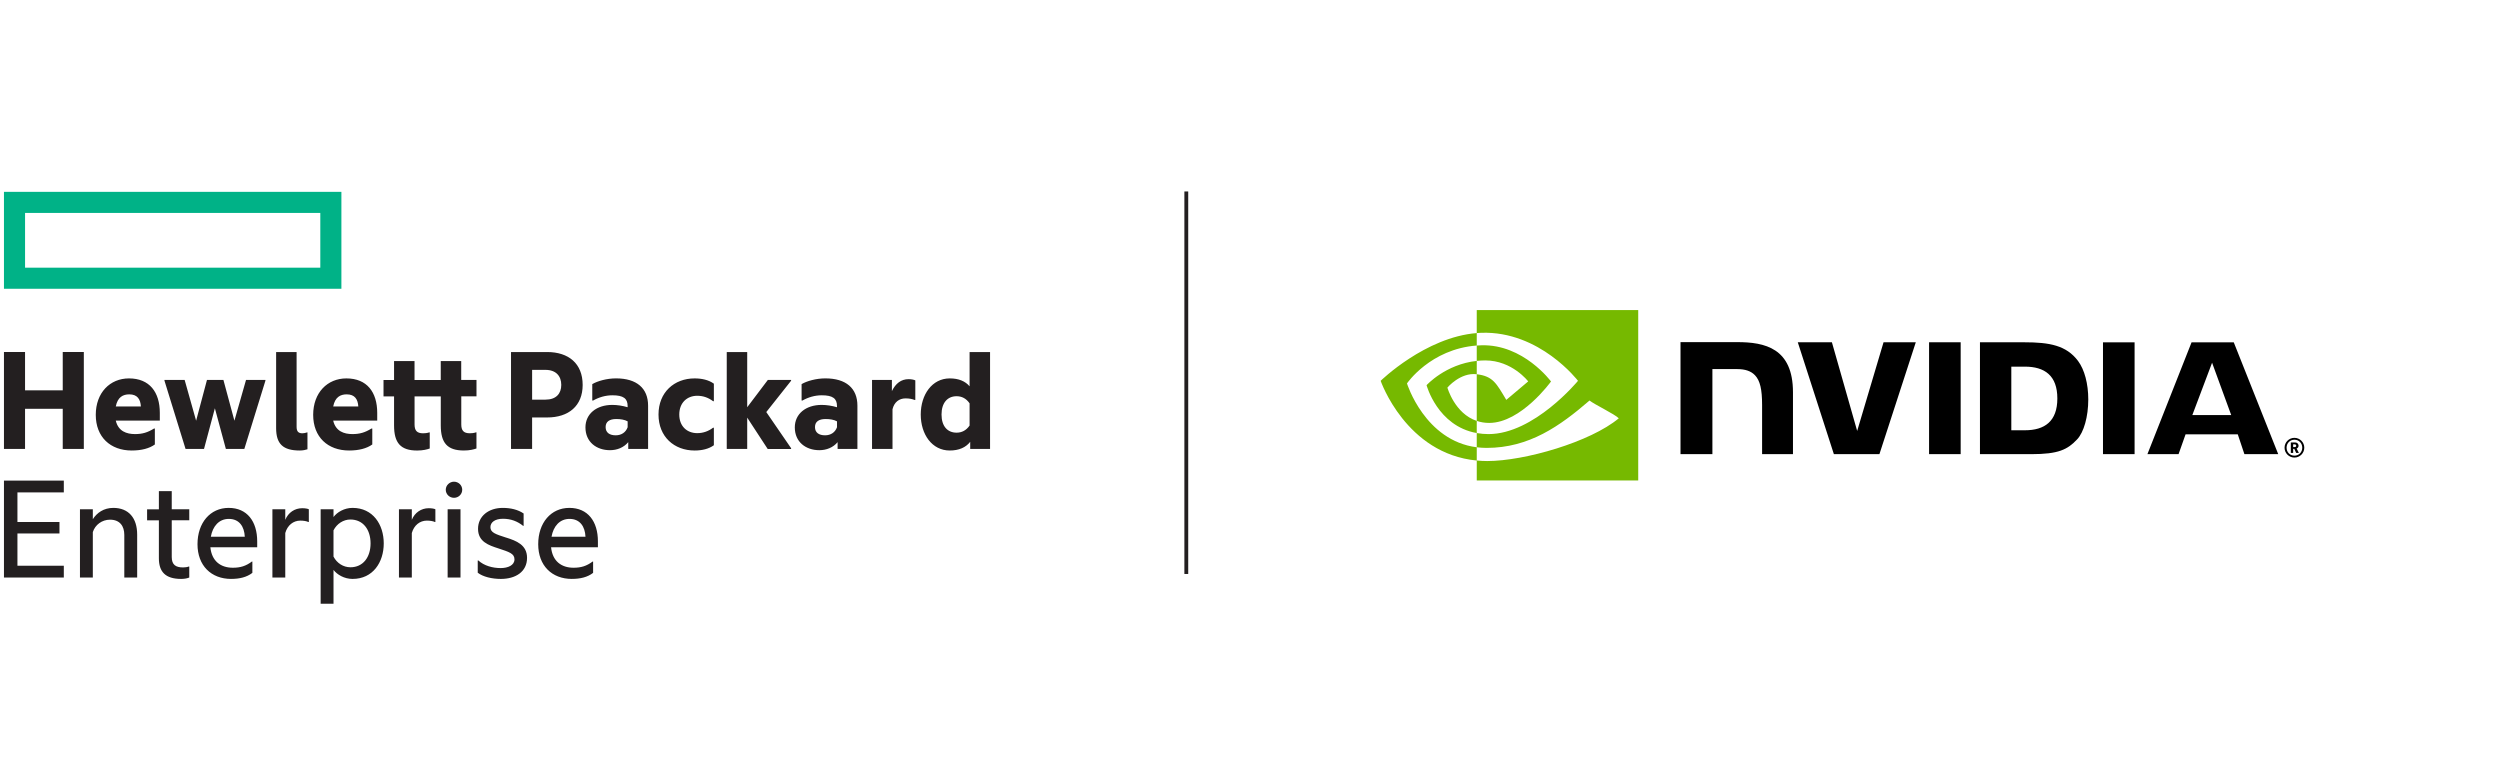 <?xml version="1.0" encoding="UTF-8"?>
<svg id="Layer_1" data-name="Layer 1" xmlns="http://www.w3.org/2000/svg" viewBox="0 0 1951.3 601">
  <defs>
    <style>
      .cls-1 {
        fill: #000;
      }

      .cls-1, .cls-2, .cls-3, .cls-4 {
        stroke-width: 0px;
      }

      .cls-5 {
        fill: none;
        stroke: #231f20;
        stroke-width: 3px;
      }

      .cls-2 {
        fill: #00b287;
      }

      .cls-3 {
        fill: #231f20;
      }

      .cls-4 {
        fill: #76b900;
      }
    </style>
  </defs>
  <line class="cls-5" x1="925.93" y1="149.44" x2="925.93" y2="448"/>
  <g>
    <path class="cls-2" d="M19.56,166.2h230.45v42.73H19.56v-42.73ZM3.09,149.74v75.65h263.38v-75.65H3.09Z"/>
    <path class="cls-3" d="M430.48,418.92h26.5c-.36-7.87-4.23-13.91-12.46-13.91-7.62,0-12.59,5.69-14.04,13.91M446.35,451.86c-15.62,0-26.27-10.42-26.27-27.11s9.93-28.33,24.33-28.33,22.27,10.53,22.27,26.14v4.59h-36.56c1.09,10.78,7.98,15.98,17.55,15.98,5.93,0,10.17-1.33,14.9-4.84h.36v8.84c-4.36,3.39-10.06,4.72-16.58,4.72M395.27,419.66c7.62,2.42,16.1,5.56,16.1,15.74,0,10.9-8.96,16.46-20.45,16.46-7.03,0-14.04-1.7-18.04-4.84v-9.56h.48c4.48,4.12,11.13,5.93,17.43,5.93,5.69,0,10.77-2.19,10.77-6.78s-4.23-5.81-12.59-8.59c-7.51-2.42-15.85-5.2-15.85-15.26s8.48-16.34,19.24-16.34c6.29,0,11.85,1.33,16.34,4.36v9.68h-.36c-4.35-3.51-9.45-5.56-15.74-5.56s-9.81,2.78-9.81,6.54c0,4.24,3.87,5.46,12.48,8.24M349.39,397.51h10.04v53.25h-10.04v-53.25ZM354.35,375.97c3.51,0,6.42,2.78,6.42,6.29s-2.91,6.29-6.42,6.29-6.42-2.78-6.42-6.29c.01-3.52,3.03-6.29,6.42-6.29M321.43,405.74c2.29-5.68,7.39-9.07,13.19-9.07,2.3,0,4.36.36,5.2.84v9.93h-.36c-1.45-.72-3.87-1.09-6.29-1.09-5.45,0-10.04,3.62-11.74,9.68v34.73h-10.04v-53.25h10.04v8.23h0ZM273.49,442.77c9.93,0,15.74-7.87,15.74-18.64s-5.81-18.64-15.74-18.64c-5.45,0-10.53,3.26-13.19,8.46v20.46c2.67,5.2,7.74,8.35,13.19,8.35M275.19,396.42c15.85,0,24.33,12.95,24.33,27.72s-8.48,27.72-24.33,27.72c-6.54,0-12.1-3.39-14.88-7.03v26.39h-10.04v-73.71h10.04v6.04c2.78-3.74,8.35-7.13,14.88-7.13M222.66,405.74c2.3-5.68,7.39-9.07,13.19-9.07,2.3,0,4.36.36,5.2.84v9.93h-.36c-1.45-.72-3.87-1.09-6.29-1.09-5.45,0-10.04,3.62-11.74,9.68v34.73h-10.04v-53.25h10.04v8.23ZM164.56,418.92h26.5c-.36-7.87-4.23-13.91-12.46-13.91-7.62,0-12.58,5.69-14.04,13.91M180.42,451.86c-15.62,0-26.27-10.42-26.27-27.11s9.93-28.33,24.33-28.33,22.27,10.53,22.27,26.14v4.59h-36.56c1.09,10.78,7.98,15.98,17.55,15.98,5.93,0,10.17-1.33,14.88-4.84h.36v8.84c-4.35,3.39-10.03,4.72-16.56,4.72M134.05,397.51h13.68v8.59h-13.68v28.68c0,6.06,3.14,8.11,8.84,8.11,1.57,0,3.26-.23,4.48-.72h.36v8.59c-1.45.61-3.51,1.1-6.29,1.1-12.46,0-17.43-5.69-17.43-16.1v-29.65h-9.2v-8.59h9.2v-14.16h10.04v14.14h0ZM88.42,396.42c11.98,0,18.64,7.87,18.64,20.82v33.53h-10.04v-33.28c0-6.9-3.51-11.87-11.14-11.87-6.29,0-11.62,4-13.43,9.68v35.46h-10.04v-53.25h10.04v7.74c3.16-4.96,8.48-8.83,15.98-8.83M3.09,375.12h46.72v9.2H13.61v23.11h32.81v8.96H13.61v25.18h36.2v9.2H3.09v-75.65ZM756.78,332.14v-17.32c-2.67-3.87-6.17-5.56-10.16-5.56-7.01,0-11.74,5.09-11.74,14.29s4.72,14.16,11.74,14.16c4,0,7.51-1.7,10.16-5.56M757.26,344.85c-3.39,4.36-8.71,6.78-15.97,6.78-13.8,0-22.63-12.58-22.63-28.08s8.84-28.2,22.63-28.2c7.01,0,12.1,2.17,15.49,6.17v-26.75h15.98v75.65h-15.5v-5.58h0ZM696.15,305.26c2.9-5.93,7.14-9.32,13.07-9.32,2.17,0,4.35.48,5.2.97v15.26h-.6c-1.81-.72-4-1.22-7.03-1.22-4.96,0-8.84,2.91-10.17,8.48v30.99h-15.98v-53.86h15.5v8.7h0ZM653.3,333.46v-4.59c-2.42-1.33-5.56-1.81-8.84-1.81-5.2,0-8.35,1.94-8.35,6.29s3.14,6.42,7.87,6.42c4.48,0,7.86-2.3,9.32-6.3M653.78,345.09c-3.51,4.23-8.72,6.29-14.29,6.29-10.53,0-19.13-6.41-19.13-17.79,0-10.53,8.59-17.55,20.94-17.55,3.87,0,7.87.61,11.98,1.81v-.97c0-5.81-3.27-8.35-11.87-8.35-5.45,0-10.65,1.57-15.14,4.12h-.61v-12.84c4.12-2.42,11.38-4.48,18.52-4.48,16.22,0,25.05,7.75,25.05,21.3v33.78h-15.46v-5.32h0ZM583.21,325.97v24.45h-15.97v-75.65h15.97v43.09l16.1-21.3h18.16v.61l-19.37,24.45,19.37,28.21v.61h-18.27l-15.98-24.46ZM513.98,323.55c0-17.32,12.23-28.2,28.2-28.2,5.69,0,11.01,1.22,15.01,4.12v13.68h-.61c-3.51-2.67-7.62-4.24-12.35-4.24-7.98,0-14.04,5.45-14.04,14.65s6.06,14.52,14.04,14.52c4.72,0,8.84-1.58,12.35-4.24h.61v13.68c-4,2.91-9.32,4.12-15.01,4.12-15.97.01-28.2-10.77-28.2-28.07M489.89,333.46v-4.59c-2.42-1.33-5.56-1.81-8.84-1.81-5.2,0-8.35,1.94-8.35,6.29s3.14,6.42,7.87,6.42c4.48,0,7.86-2.3,9.32-6.3M490.37,345.09c-3.51,4.23-8.71,6.29-14.29,6.29-10.53,0-19.13-6.41-19.13-17.79,0-10.53,8.59-17.55,20.94-17.55,3.87,0,7.87.61,11.98,1.81v-.97c0-5.81-3.26-8.35-11.85-8.35-5.45,0-10.65,1.57-15.13,4.12h-.61v-12.84c4.12-2.42,11.38-4.48,18.52-4.48,16.22,0,25.05,7.75,25.05,21.3v33.78h-15.49v-5.32h0ZM425.73,311.93c8.36,0,12.35-4.72,12.35-11.5s-4-11.74-12.35-11.74h-10.4v23.24h10.4ZM454.78,300.42c0,16.46-11.01,25.42-27.72,25.42h-11.74v24.58h-16.46v-75.65h28.2c16.71,0,27.72,8.96,27.72,25.66M360.04,296.55h11.87v12.82h-11.87v21.91c0,4.72,1.81,6.9,6.65,6.9,1.33,0,3.03-.12,4.84-.72h.36v12.59c-2.06.72-5.2,1.58-9.81,1.58-12.95,0-18.04-5.93-18.04-19.61v-22.63h-20.46v21.91c0,4.72,1.81,6.9,6.65,6.9,1.33,0,3.03-.12,4.84-.72h.36v12.59c-2.06.72-5.2,1.58-9.81,1.58-12.95,0-18.04-5.93-18.04-19.61v-22.63h-8.23v-12.82h8.23v-14.77h15.98v14.77h20.46v-14.77h15.98v14.74h.03ZM260.06,317.25h19.61c-.36-5.56-2.67-9.45-9.07-9.45-4.84.01-9.08,2.07-10.53,9.45M272.52,351.63c-16.71,0-28.08-10.53-28.08-27.84s11.13-28.44,25.91-28.44c16.1,0,24.08,10.78,24.08,26.88v6.06h-34.37c1.94,8.35,8.48,10.52,15.01,10.52,5.69,0,9.81-1.2,14.9-4.35h.61v12.46c-4.37,3.13-10.55,4.71-18.05,4.71M233.92,351.63c-13.07,0-18.4-5.2-18.4-17.43v-59.43h15.98v58.34c0,3.75,1.45,5.09,4.59,5.09,1.09,0,2.67-.36,3.64-.72h.25v13.2c-1.33.47-3.64.96-6.06.96M167.71,318.69l-8.48,31.72h-14.4l-16.46-53.27v-.61h15.74l8.96,31.84,8.48-31.84h12.82l8.59,31.84,9.07-31.84h15.13v.61l-16.46,53.27h-14.4l-8.58-31.72ZM90.36,317.25h19.61c-.36-5.56-2.67-9.45-9.07-9.45-4.84.01-9.08,2.07-10.53,9.45M102.83,351.63c-16.69,0-28.08-10.53-28.08-27.84s11.14-28.44,25.91-28.44c16.1,0,24.08,10.78,24.08,26.88v6.06h-34.37c1.94,8.35,8.48,10.52,15.01,10.52,5.69,0,9.8-1.2,14.88-4.35h.61v12.46c-4.36,3.13-10.53,4.71-18.04,4.71M19.55,350.41H3.09v-75.65h16.46v29.89h29.42v-29.89h16.46v75.65h-16.46v-31.34h-29.42v31.34Z"/>
  </g>
  <g id="NVIDIA_Logo" data-name="NVIDIA Logo">
    <path id="Eye_Mark" data-name="Eye Mark" class="cls-4" d="M1152.63,281.71v-12.02c1.16-.08,2.35-.14,3.55-.18,32.87-1.03,54.42,28.24,54.42,28.24,0,0-23.28,32.35-48.25,32.35-3.3.02-6.58-.51-9.72-1.56v-36.44c12.79,1.55,15.36,7.2,23.06,20.02l17.1-14.43s-12.47-16.37-33.54-16.37c-2.21,0-4.43.14-6.63.38M1152.63,242.02v17.94c1.18-.1,2.36-.16,3.55-.21,45.7-1.55,75.48,37.49,75.48,37.49,0,0-34.21,41.58-69.83,41.58-3.08,0-6.16-.27-9.2-.81v11.09c2.54.33,5.1.49,7.66.5,33.16,0,57.14-16.93,80.36-36.98,3.85,3.08,19.61,10.58,22.85,13.87-22.08,18.48-73.52,33.37-102.7,33.37-2.81,0-5.5-.16-8.16-.43v15.6h126.03v-133.03h-126.04ZM1152.63,328.54v9.47c-30.67-5.46-39.17-37.36-39.17-37.36,0,0,14.73-16.32,39.18-18.96v10.4h-.05c-12.83-1.55-22.87,10.45-22.87,10.45,0,0,5.62,20.2,22.91,26M1098.17,299.28s18.19-26.82,54.47-29.6v-9.72c-40.2,3.23-75.01,37.28-75.01,37.28,0,0,19.71,56.99,75.01,62.21v-10.35c-40.57-5.1-54.47-49.82-54.47-49.82Z"/>
    <path id="NVIDIA" class="cls-1" d="M1505.68,267.15v87.32h24.66v-87.32h-24.66ZM1311.67,267.02v87.45h24.89v-66.39h19.28c6.39,0,10.93,1.58,14.01,4.87,3.9,4.15,5.5,10.86,5.5,23.12v38.41h24.1v-48.31c0-34.48-21.98-39.13-43.48-39.13h-44.28M1545.4,267.16v87.32h40c21.32,0,28.27-3.55,35.79-11.49,5.31-5.58,8.75-17.83,8.75-31.21,0-12.27-2.91-23.22-7.98-30.04-9.13-12.19-22.29-14.58-41.95-14.58h-34.62ZM1569.87,286.17h10.6c15.38,0,25.33,6.91,25.33,24.83s-9.95,24.83-25.33,24.83h-10.6v-49.67ZM1470.14,267.16l-20.58,69.2-19.72-69.2h-26.63l28.17,87.32h35.54l28.39-87.32h-25.16ZM1641.42,354.48h24.67v-87.31h-24.67v87.31ZM1710.56,267.19l-34.45,87.26h24.31l5.45-15.42h40.76l5.16,15.42h26.4l-34.7-87.26h-32.93ZM1726.57,283.11l14.94,40.88h-30.36l15.42-40.88Z"/>
    <path class="cls-1" d="M1790.84,357.14c-4.25,0-7.7-3.45-7.7-7.7s3.45-7.7,7.7-7.7,7.7,3.45,7.7,7.7-3.44,7.7-7.7,7.7h0ZM1790.84,343.21c-3.46,0-6.12,2.66-6.12,6.22s2.66,6.22,6.12,6.22,6.12-2.66,6.12-6.22-2.67-6.22-6.12-6.22ZM1792.22,353.52l-1.49-3.19h-.87v3.19h-1.83v-8.19h3.34c1.66,0,2.72,1.22,2.72,2.58,0,.97-.6,1.84-1.51,2.17l1.74,3.45h-2.12ZM1791.13,346.83h-1.28v2.13h1.28c.59.03,1.09-.43,1.12-1,.03-.59-.43-1.09-1-1.12h-.12Z"/>
  </g>
</svg>